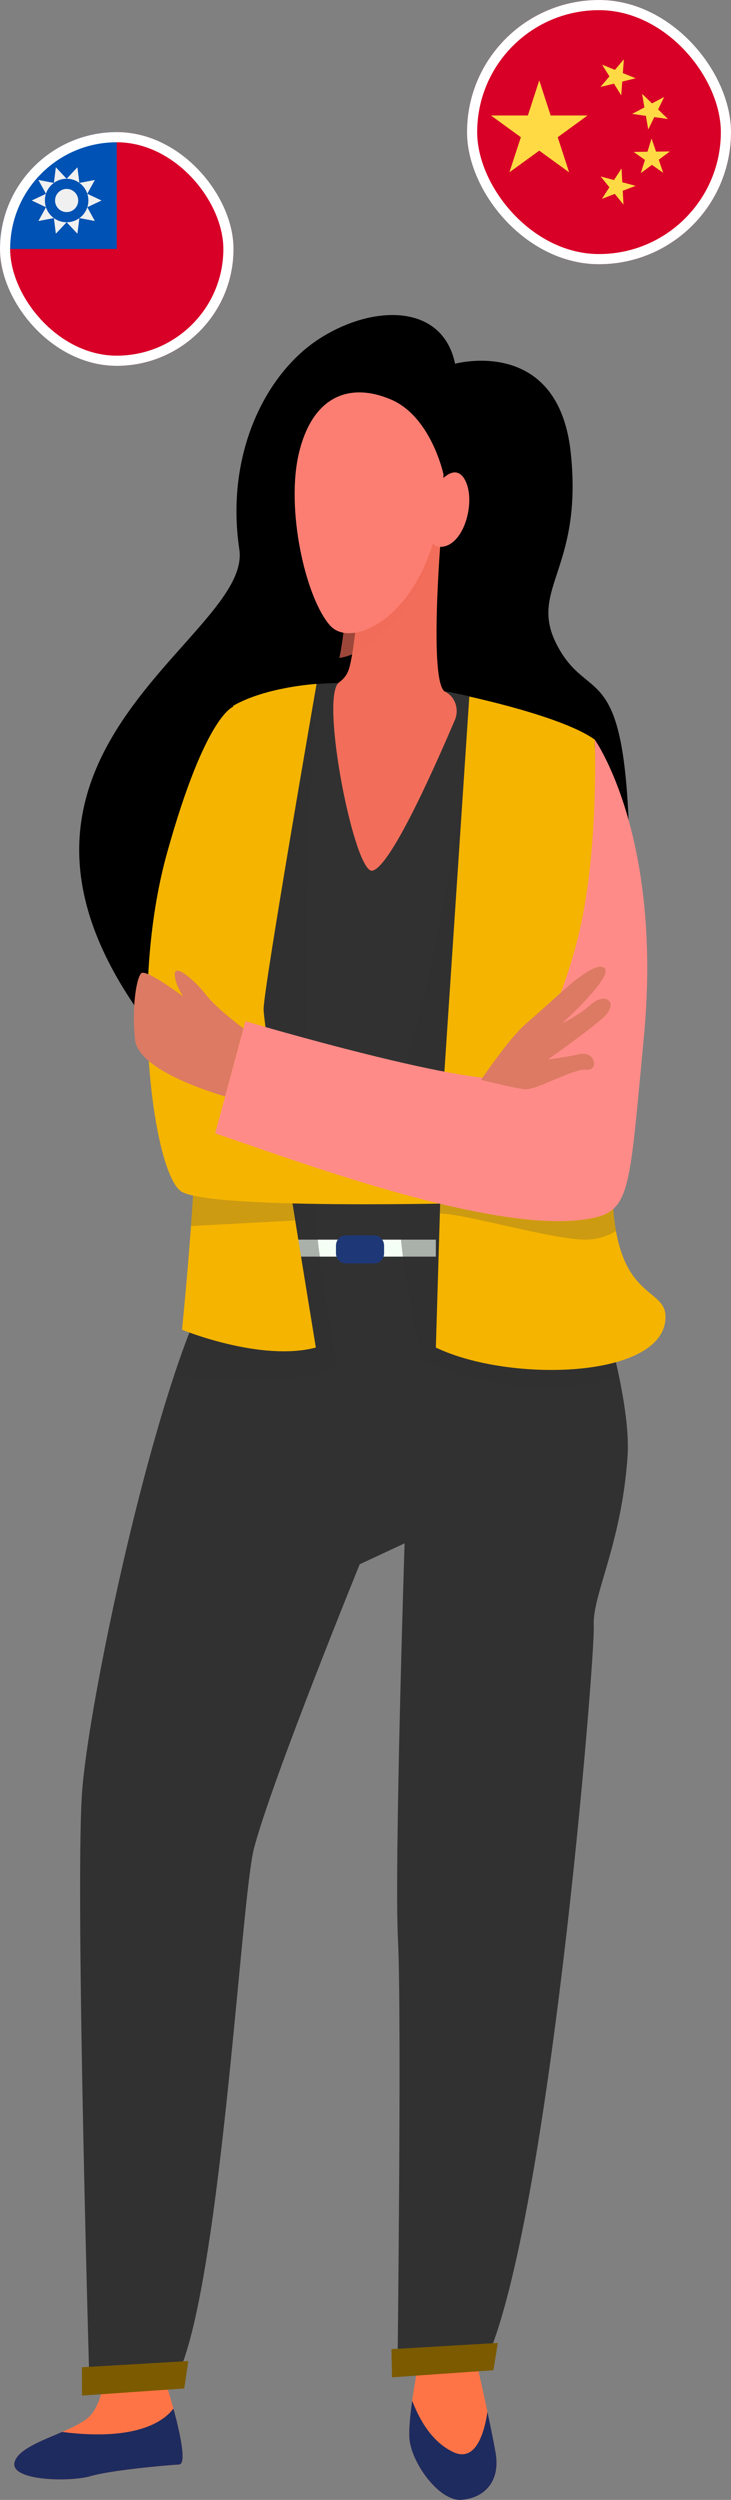 <svg width="72" height="246" viewBox="0 0 72 246" fill="none" xmlns="http://www.w3.org/2000/svg">
<rect x="0" y="0" width="72" height="246" fill="#808080" stroke="none"/>
<g clip-path="url(#clip0_2880_18195)">
<path d="M44.822 35.794C44.822 35.794 55.006 32.996 56.221 44.589C57.435 56.181 51.923 57.98 54.913 63.577C57.902 69.173 61.266 64.976 61.92 80.866C62.574 96.755 28.502 116.057 19.529 106.625C-9.646 75.956 24.975 63.463 23.573 54.069C22.172 44.675 26.175 36.701 31.501 33.303C36.827 29.904 43.607 29.898 44.822 35.794Z" fill="black"/>
<path d="M10.231 232.864C10.231 232.864 10.416 235.887 8.976 237.606C7.536 239.323 2.18 240.235 1.46 242.189C0.74 244.145 6.857 244.266 8.913 243.667C10.969 243.069 16.311 242.597 17.648 242.519C18.986 242.44 15.929 232.935 15.655 232.671C15.38 232.409 10.231 232.864 10.231 232.864Z" fill="#FF7446"/>
<path d="M41.516 230.992C41.516 230.992 40.189 237.374 40.315 239.838C40.441 242.301 43.244 246.124 45.399 245.997C47.554 245.871 49.338 244.331 48.812 241.334C48.286 238.336 46.656 231.209 46.656 231.209L41.516 230.992Z" fill="#FF7446"/>
<path d="M57.493 123.235C57.493 123.235 58.868 74.623 56.709 72.315C55.845 71.39 48.781 68.896 43.954 68.047C36.73 66.777 31.071 67.321 31.071 67.321C31.071 67.321 23.71 76.756 23.71 80.258C23.71 83.76 23.24 123.61 23.24 123.61C17.542 125.856 8.725 166.225 8.064 176.625C7.404 187.026 8.833 235.403 8.833 235.403L17.13 234.439C21.66 226.842 23.701 186.83 25.024 181.85C26.851 174.977 35.43 153.931 35.43 153.931L39.849 151.87C39.849 151.87 38.825 183.593 39.199 190.905C39.573 198.216 39.147 233.63 39.147 233.63L47.469 233.144C53.984 220.648 58.638 162.987 58.484 159.968C58.33 156.948 61.207 151.997 61.808 143.354C62.283 136.533 57.493 123.235 57.493 123.235Z" fill="#313131"/>
<path d="M42.929 123.657H28.169V121.986H42.929V123.657Z" fill="#F5FFF5"/>
<path d="M36.883 124.328H34.039C33.516 124.328 33.091 123.874 33.091 123.314V122.585C33.091 122.025 33.515 121.571 34.039 121.571H36.883C37.407 121.571 37.831 122.025 37.831 122.585V123.314C37.831 123.874 37.407 124.328 36.883 124.328Z" fill="#1E3877"/>
<path opacity="0.38" d="M57.492 123.235C57.492 123.235 58.713 80.064 57.048 73.158C54.887 71.601 48.014 68.847 46.331 68.705C46.638 72.254 43.626 92.219 40.537 102.471C38.586 108.944 38.875 116.883 39.611 123.053H39.608C40.068 126.892 40.775 130.597 41.58 133.835C41.757 133.892 46.339 136.522 54.3 136.522C54.64 136.502 57.621 136.29 61.029 135.722C59.77 129.559 57.492 123.235 57.492 123.235Z" fill="#313131"/>
<path opacity="0.38" d="M33.031 134.318C33.206 133.704 31.852 126.684 31.429 123.053H31.42C28.622 98.742 31.142 67.781 31.18 67.311L31.175 67.311C31.006 67.49 30.525 68.069 29.885 68.899C27.91 71.592 24.123 77.052 23.742 79.833C23.736 79.917 23.732 79.998 23.732 80.077C23.732 80.1 23.732 80.125 23.732 80.152C23.731 80.591 23.724 81.465 23.714 82.671C23.712 82.906 23.703 83.152 23.688 83.407C23.593 93.659 23.24 123.611 23.24 123.611C21.4 124.336 19.234 129.039 17.123 135.424C23.979 135.883 32.546 136.017 33.031 134.318Z" fill="#313131"/>
<path d="M65.55 129.579C65.563 135.675 50.222 136.106 42.929 132.604L43.723 106.181L46.225 68.547C46.225 68.547 55.442 70.502 58.58 72.784C58.58 72.784 59.597 111.911 60.49 119.87C61.383 127.829 65.544 126.801 65.55 129.579Z" fill="#F4B400"/>
<path d="M22.964 69.454C22.964 69.454 19.364 100.611 19.364 108.729C19.364 116.847 17.927 130.853 17.927 130.853C17.927 130.853 25.691 134.036 31.11 132.604C31.11 132.604 25.963 101.348 25.963 99.308C25.963 97.267 31.18 67.299 31.18 67.299C31.18 67.299 26.226 67.584 22.964 69.454Z" fill="#F4B400"/>
<path d="M18.149 235.034L8.081 235.734L8.068 232.948L18.551 232.335L18.149 235.034Z" fill="#7B5A00"/>
<path d="M48.598 233.239L38.612 233.939L38.555 231.166L49.037 230.553L48.598 233.239Z" fill="#7B5A00"/>
<path d="M17.081 237.014C16.287 238.088 13.697 240.285 6.114 239.313C4.14 240.165 1.906 240.976 1.46 242.189C0.74 244.145 6.857 244.265 8.913 243.667C10.969 243.069 16.31 242.597 17.648 242.519C18.377 242.475 17.801 239.634 17.081 237.014Z" fill="#1E2B5F"/>
<path d="M40.315 239.838C40.441 242.301 43.244 246.124 45.399 245.997C47.554 245.871 49.338 244.331 48.812 241.333C48.636 240.325 48.333 238.847 48.01 237.332C47.736 239.202 46.923 242.386 44.623 241.284C42.134 240.092 41.034 237.325 40.598 236.246C40.405 237.629 40.271 238.975 40.315 239.838Z" fill="#1E2B5F"/>
<path opacity="0.18" d="M18.813 120.649C21.726 120.491 25.43 120.291 29.078 120.099C28.86 118.748 28.638 117.358 28.417 115.967L19.089 116.497C19.008 117.876 18.913 119.288 18.813 120.649Z" fill="#1E2B5F"/>
<path opacity="0.18" d="M43.325 119.414C43.343 119.414 43.36 119.414 43.375 119.414C45.639 119.414 54.447 121.986 57.646 121.986C58.87 121.986 59.886 121.609 60.673 121.144C60.668 121.116 60.663 121.085 60.658 121.056C60.594 120.684 60.537 120.29 60.49 119.87C60.467 119.667 60.444 119.441 60.421 119.198C60.306 118.019 60.22 116.686 60.143 115.429H43.444L43.325 119.414Z" fill="#1E2B5F"/>
<path d="M23.027 69.522C23.027 69.522 20.304 70.135 16.459 83.912C12.615 97.688 15.169 115.387 17.822 117.225C20.475 119.062 46.239 118.382 46.239 118.382L46.338 108.456C46.338 108.456 26.834 105.196 24.903 102.664C24.429 102.041 25.243 99.375 25.074 96.343C24.553 87.032 23.027 69.522 23.027 69.522Z" fill="#F4B400"/>
<path d="M23.981 101.2C23.981 101.2 21.316 99.237 20.314 97.924C19.313 96.611 17.309 94.844 17.221 95.781C17.131 96.717 18.049 98.066 18.049 98.066C18.049 98.066 14.406 95.345 13.924 95.766C13.442 96.186 12.963 99.102 13.3 102.322C13.637 105.542 22.176 107.886 22.176 107.886L23.981 101.2Z" fill="#DC7A63"/>
<path d="M58.037 119.924C48.747 121.581 29.142 114.198 21.192 111.526L24.172 100.495C24.172 100.495 47.587 107.423 50.655 105.95C52.171 105.222 56.058 97.51 57.483 89.665C58.941 81.64 58.58 72.784 58.58 72.784C58.58 72.784 65.306 82.195 63.411 102.12C61.964 117.323 62.125 119.194 58.037 119.924Z" fill="#FF8B88"/>
<path d="M55.686 97.284C55.686 97.284 53.493 99.269 51.783 100.76C50.072 102.252 47.392 106.259 47.392 106.259C47.392 106.259 50.573 107.067 51.687 107.188C52.802 107.31 56.468 105.128 57.742 105.266C59.016 105.405 58.645 103.386 57.084 103.732C55.522 104.079 53.977 104.254 53.977 104.254C53.977 104.254 57.641 101.685 59.351 100.194C61.061 98.702 59.677 97.574 58.277 98.794C56.878 100.014 55.361 100.706 55.361 100.706C55.361 100.706 60.289 96.252 59.574 95.314C58.859 94.376 55.686 97.284 55.686 97.284Z" fill="#DC7A63"/>
<path d="M35.511 56.429C35.511 56.429 34.986 64.303 34.302 66.021C34.106 66.512 33.775 66.876 33.4 67.145C31.463 68.537 34.921 86.066 36.683 85.678C38.583 85.261 43.283 74.389 44.798 70.862C45.247 69.818 44.843 68.559 43.865 68.084C43.861 68.082 43.857 68.08 43.853 68.078C42.219 67.303 43.424 52.87 43.424 52.87L35.511 56.429Z" fill="#F26E5A"/>
<path opacity="0.65" d="M42.339 52.302C42.339 52.302 42.729 52.535 42.685 53.142C42.598 54.353 42.007 55.864 41.498 56.951C39.15 61.975 35.758 64.404 33.422 64.747C34.003 62.207 34.426 55.86 34.426 55.86L42.339 52.302Z" fill="#F26E5A"/>
<path d="M43.682 46.68C43.682 46.68 42.478 40.994 38.492 39.307C34.505 37.62 30.858 38.889 29.474 44.454C28.09 50.019 30.093 58.849 32.515 61.558C34.938 64.268 43.381 59.726 43.682 46.68Z" fill="#FC7E72"/>
<path d="M42.487 48.478C42.487 48.478 44.485 45.167 45.712 47.082C46.939 48.998 45.852 53.569 43.533 53.808C41.213 54.046 42.487 48.478 42.487 48.478Z" fill="#FC7E72"/>
</g>
<g clip-path="url(#clip1_2880_18195)">
<path d="M59 26C66.18 26 72 20.18 72 13C72 5.82 66.18 0 59 0C51.82 0 46 5.82 46 13C46 20.18 51.82 26 59 26Z" fill="#D80027"/>
<path d="M53.114 7.912L54.237 11.365H57.868L54.932 13.503L56.055 16.956L53.114 14.823L50.174 16.956L51.302 13.503L48.361 11.365H51.992L53.114 7.912Z" fill="#FFDA44"/>
<path d="M61.412 20.135L60.554 19.078L59.284 19.571L60.021 18.428L59.163 17.367L60.478 17.718L61.219 16.575L61.29 17.936L62.611 18.286L61.336 18.774L61.412 20.135Z" fill="#FFDA44"/>
<path d="M63.118 17.037L63.525 15.737L62.413 14.95L63.773 14.93L64.175 13.63L64.616 14.919L65.977 14.904L64.885 15.717L65.322 17.007L64.21 16.22L63.118 17.037Z" fill="#FFDA44"/>
<path d="M65.419 9.542L64.82 10.766L65.795 11.715L64.449 11.522L63.85 12.741L63.616 11.4L62.265 11.207L63.474 10.573L63.24 9.227L64.215 10.177L65.419 9.542Z" fill="#FFDA44"/>
<path d="M61.448 5.835L61.346 7.191L62.611 7.703L61.285 8.028L61.189 9.389L60.473 8.232L59.147 8.557L60.026 7.516L59.305 6.363L60.569 6.876L61.448 5.835Z" fill="#FFDA44"/>
</g>
<rect x="46.5" y="0.5" width="25" height="25" rx="12.5" stroke="white"/>
<g clip-path="url(#clip2_2880_18195)">
<path d="M23 24.5C23 30.851 17.851 36 11.5 36C5.149 36 0 30.851 0 24.5C3.95 20.55 7.3 17.2 11.5 13C17.851 13 23 18.149 23 24.5Z" fill="#D80027"/>
<path d="M11.5 24.5C11.5 18.149 11.5 17.4 11.5 13C5.149 13 0 18.149 0 24.5H11.5Z" fill="#0052B4"/>
<path d="M10 19.73L8.596 20.391L9.343 21.751L7.818 21.459L7.625 23L6.563 21.867L5.5 23L5.307 21.459L3.782 21.751L4.53 20.391L3.126 19.73L4.53 19.07L3.782 17.709L5.307 18.001L5.501 16.461L6.563 17.594L7.625 16.461L7.818 18.001L9.343 17.709L8.596 19.07L10 19.73Z" fill="#F0F0F0"/>
<path d="M6.563 21.871C7.745 21.871 8.704 20.912 8.704 19.73C8.704 18.548 7.745 17.589 6.563 17.589C5.381 17.589 4.422 18.548 4.422 19.73C4.422 20.912 5.381 21.871 6.563 21.871Z" fill="#0052B4"/>
<path d="M6.563 20.871C5.934 20.871 5.422 20.359 5.422 19.73C5.422 19.101 5.934 18.59 6.563 18.59C7.192 18.59 7.703 19.101 7.703 19.73C7.703 20.359 7.192 20.871 6.563 20.871Z" fill="#F0F0F0"/>
</g>
<rect x="0.5" y="13.5" width="22" height="22" rx="11" stroke="white"/>
<defs>
<clipPath id="clip0_2880_18195">
<rect width="65" height="215" fill="white" transform="matrix(-1 0 0 1 66 31)"/>
</clipPath>
<clipPath id="clip1_2880_18195">
<rect x="46" width="26" height="26" rx="13" fill="white"/>
</clipPath>
<clipPath id="clip2_2880_18195">
<rect y="13" width="23" height="23" rx="11.5" fill="white"/>
</clipPath>
</defs>
</svg>
